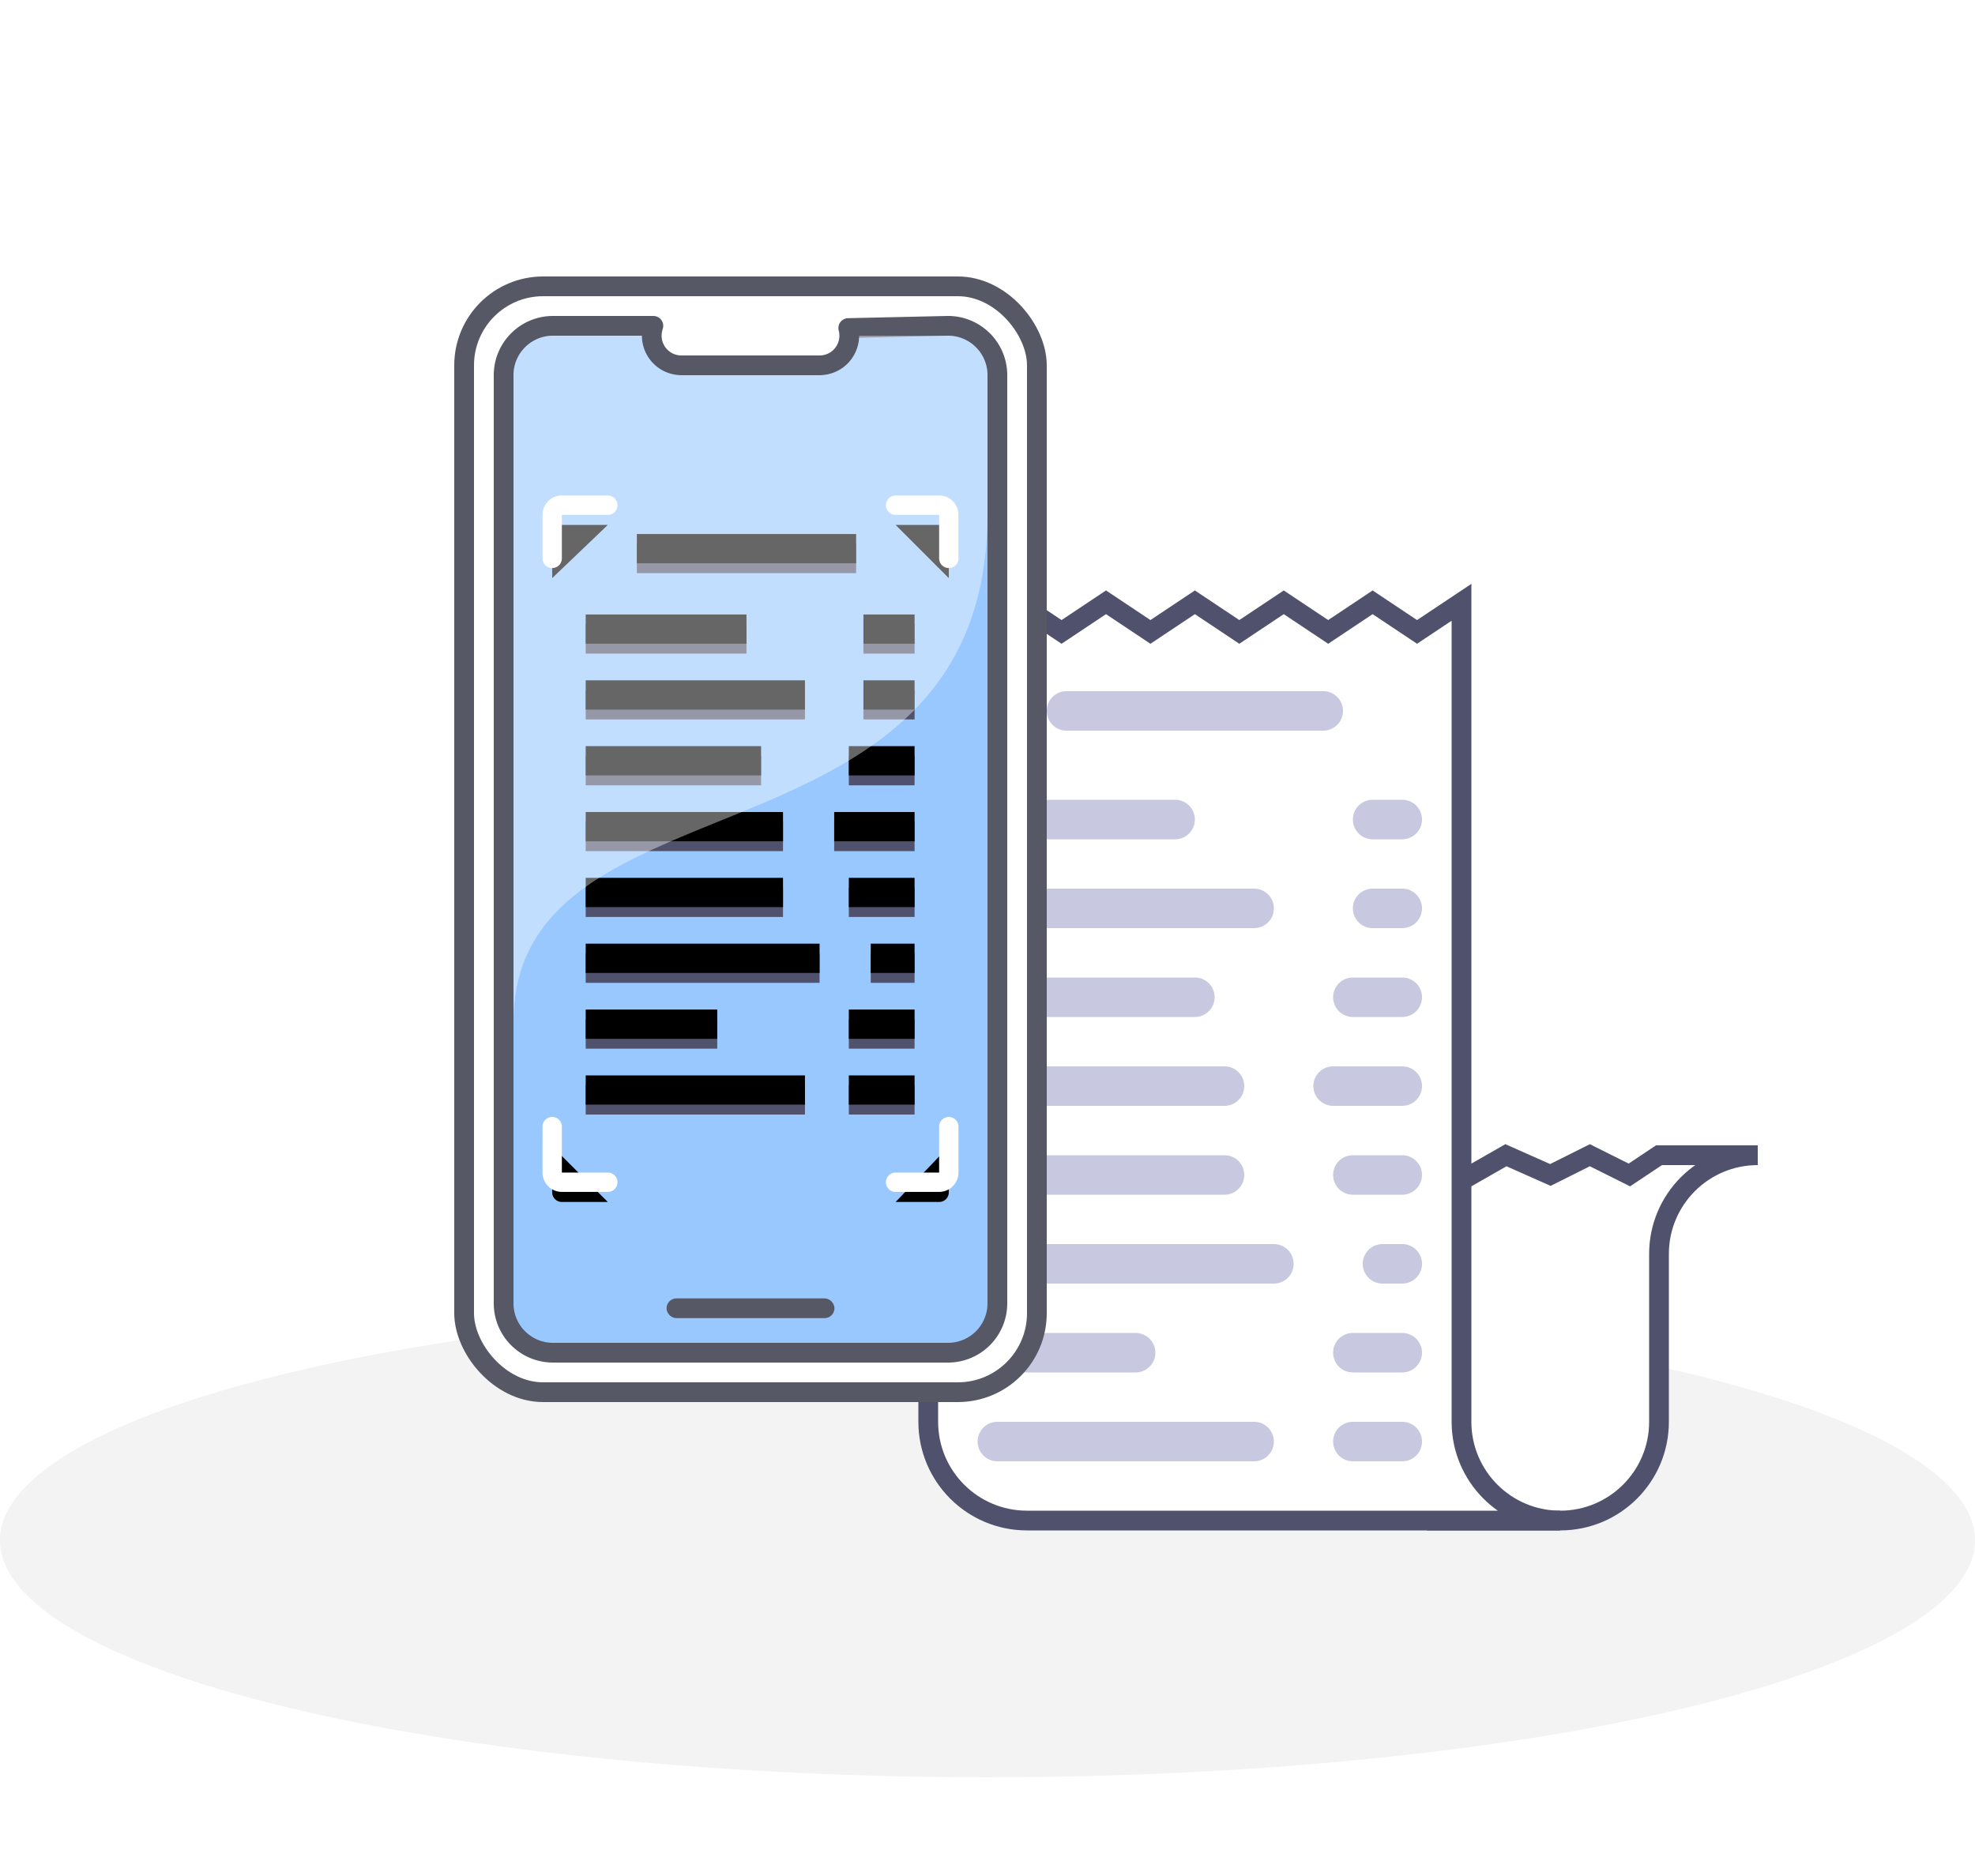 <svg width="200" height="190" viewBox="0 0 200 190" xmlns="http://www.w3.org/2000/svg" xmlns:xlink="http://www.w3.org/1999/xlink">
    <defs>
        <filter x="-37.1%" y="-19.8%" width="174.2%" height="139.7%" filterUnits="objectBoundingBox" id="8qnxg99aoa">
            <feOffset dx="4" dy="4" in="SourceAlpha" result="shadowOffsetOuter1"/>
            <feGaussianBlur stdDeviation="4" in="shadowOffsetOuter1" result="shadowBlurOuter1"/>
            <feColorMatrix values="0 0 0 0 0 0 0 0 0 0 0 0 0 0 0 0 0 0 0.25 0" in="shadowBlurOuter1" result="shadowMatrixOuter1"/>
            <feMerge>
                <feMergeNode in="shadowMatrixOuter1"/>
                <feMergeNode in="SourceGraphic"/>
            </feMerge>
        </filter>
        <filter x="-3.7%" y="-26.3%" width="107.4%" height="170.3%" filterUnits="objectBoundingBox" id="lubylaelzb">
            <feMorphology radius=".98" operator="dilate" in="SourceAlpha" result="shadowSpreadOuter1"/>
            <feOffset dy="1" in="shadowSpreadOuter1" result="shadowOffsetOuter1"/>
            <feMorphology radius="1" in="SourceAlpha" result="shadowInner"/>
            <feOffset dy="1" in="shadowInner" result="shadowInner"/>
            <feComposite in="shadowOffsetOuter1" in2="shadowInner" operator="out" result="shadowOffsetOuter1"/>
            <feColorMatrix values="0 0 0 0 0 0 0 0 0 0 0 0 0 0 0 0 0 0 0.2 0" in="shadowOffsetOuter1"/>
        </filter>
        <filter x="-27.5%" y="-27.5%" width="154.9%" height="173.5%" filterUnits="objectBoundingBox" id="d6lz615ozd">
            <feMorphology radius=".98" operator="dilate" in="SourceAlpha" result="shadowSpreadOuter1"/>
            <feOffset dy="1" in="shadowSpreadOuter1" result="shadowOffsetOuter1"/>
            <feMorphology radius="1" in="SourceAlpha" result="shadowInner"/>
            <feOffset dy="1" in="shadowInner" result="shadowInner"/>
            <feComposite in="shadowOffsetOuter1" in2="shadowInner" operator="out" result="shadowOffsetOuter1"/>
            <feColorMatrix values="0 0 0 0 0 0 0 0 0 0 0 0 0 0 0 0 0 0 0.2 0" in="shadowOffsetOuter1"/>
        </filter>
        <filter x="-26.3%" y="-27.5%" width="152.5%" height="173.5%" filterUnits="objectBoundingBox" id="vloe555spf">
            <feMorphology radius=".98" operator="dilate" in="SourceAlpha" result="shadowSpreadOuter1"/>
            <feOffset dy="1" in="shadowSpreadOuter1" result="shadowOffsetOuter1"/>
            <feMorphology radius="1" in="SourceAlpha" result="shadowInner"/>
            <feOffset dy="1" in="shadowInner" result="shadowInner"/>
            <feComposite in="shadowOffsetOuter1" in2="shadowInner" operator="out" result="shadowOffsetOuter1"/>
            <feColorMatrix values="0 0 0 0 0 0 0 0 0 0 0 0 0 0 0 0 0 0 0.2 0" in="shadowOffsetOuter1"/>
        </filter>
        <filter x="-1.5%" y="-.9%" width="103%" height="101.7%" filterUnits="objectBoundingBox" id="pjs0siz3li">
            <feOffset dy="-1" in="SourceAlpha" result="shadowOffsetInner1"/>
            <feComposite in="shadowOffsetInner1" in2="SourceAlpha" operator="arithmetic" k2="-1" k3="1" result="shadowInnerInner1"/>
            <feColorMatrix values="0 0 0 0 1 0 0 0 0 1 0 0 0 0 1 0 0 0 1 0" in="shadowInnerInner1"/>
        </filter>
        <path d="M42.158 68.327v4.653a.98.98 0 0 1-.98.98h-4.407m-29.143 0H2.975a.98.98 0 0 1-.98-.98v-4.653" id="ebrigh66dc"/>
        <path d="M36.77 5.388h4.409a.98.98 0 0 1 .98.98v4.408" id="f3uwfd9pye"/>
        <path d="M1.995 10.776V6.367a.98.98 0 0 1 .98-.98h4.653" id="cplnupve3g"/>
        <path d="M5.388 17.457H21.67v2.964H5.388zm5.18-8.15h22.205v2.963H10.569zm22.945 8.15h5.18v2.964h-5.18zM5.388 24.126h22.204v2.963H5.388zm28.125 0h5.18v2.963h-5.18zM5.388 30.794H23.15v2.964H5.388zm26.645 0h6.66v2.964h-6.66zm-26.645 6.67H25.37v2.963H5.388zm25.164 0h8.142v2.963h-8.142zM5.388 44.131H25.37v2.964H5.388zm26.645 0h6.66v2.964h-6.66zM5.388 50.8h23.684v2.964H5.388zm28.865 0h4.44v2.964h-4.44zM5.388 57.469H18.71v2.964H5.388zm26.645 0h6.66v2.964h-6.66zM5.388 64.14h22.204v2.963H5.388zm26.645 0h6.66v2.963h-6.66z" id="b0rk5k8meh"/>
    </defs>
    <g fill="none" fill-rule="evenodd">
        <ellipse cx="100" cy="136" rx="100" ry="24" transform="translate(0 20)" fill="#000" fill-opacity=".05"/>
        <path d="M145.5 127v-10l3.5 2 3.5-2 4.5 2 4-2 4 2 3-2h10c-5.523 0-10 4.477-10 10v17c0 5.523-4.477 10-10 10h-12.5v-27z" stroke="#50526D" stroke-width="2" fill="#FFF"/>
        <path d="m94 61 4.5 3 4.5-3 4.5 3 4.5-3 4.5 3 4.5-3 4.5 3 4.5-3 4.5 3 4.5-3 4.5 3 4.5-3v83c0 5.523 4.477 10 10 10h-54c-5.523 0-10-4.477-10-10V61z" stroke="#50526D" stroke-width="2" fill="#FFF"/>
        <path d="M101 81h18a2 2 0 1 1 0 4h-18a2 2 0 1 1 0-4zm7-11h26a2 2 0 1 1 0 4h-26a2 2 0 1 1 0-4zm31 11h3a2 2 0 1 1 0 4h-3a2 2 0 1 1 0-4zm-38 9h26a2 2 0 1 1 0 4h-26a2 2 0 1 1 0-4zm38 0h3a2 2 0 1 1 0 4h-3a2 2 0 1 1 0-4zm-38 9h20a2 2 0 1 1 0 4h-20a2 2 0 1 1 0-4zm36 0h5a2 2 0 1 1 0 4h-5a2 2 0 1 1 0-4zm-36 9h23a2 2 0 1 1 0 4h-23a2 2 0 1 1 0-4zm34 0h7a2 2 0 1 1 0 4h-7a2 2 0 1 1 0-4zm-34 9h23a2 2 0 1 1 0 4h-23a2 2 0 1 1 0-4zm36 0h5a2 2 0 1 1 0 4h-5a2 2 0 1 1 0-4zm-36 9h28a2 2 0 1 1 0 4h-28a2 2 0 1 1 0-4zm39 0h2a2 2 0 1 1 0 4h-2a2 2 0 1 1 0-4zm-39 9h14a2 2 0 1 1 0 4h-14a2 2 0 1 1 0-4zm36 0h5a2 2 0 1 1 0 4h-5a2 2 0 1 1 0-4zm-36 9h26a2 2 0 1 1 0 4h-26a2 2 0 1 1 0-4zm36 0h5a2 2 0 1 1 0 4h-5a2 2 0 1 1 0-4z" fill="#9194C4" opacity=".498"/>
        <g filter="url(#8qnxg99aoa)" transform="translate(41 23)">
            <rect width="58" height="112" rx="8" transform="translate(2 2)" fill="#FFF" stroke="#575866" stroke-width="2"/>
            <path d="M21.162 6c-.393 1.21-.038 2.366.717 3.121A2.99 2.99 0 0 0 24 10h14a2.99 2.99 0 0 0 2.067-.826 3.01 3.01 0 0 0 .835-2.95L50.988 6a4.984 4.984 0 0 1 3.548 1.464A4.984 4.984 0 0 1 56 11v94c0 1.38-.56 2.63-1.464 3.536A4.984 4.984 0 0 1 51 110H11c-1.38 0-2.63-.56-3.536-1.464A4.984 4.984 0 0 1 6 105V11c0-1.38.56-2.63 1.464-3.536A4.984 4.984 0 0 1 11 6z" stroke="#575866" stroke-width="2" fill="#99C8FF" stroke-linejoin="round"/>
            <g stroke-linecap="round" stroke-linejoin="round" transform="translate(8.923 18.776)">
                <use fill="#000" filter="url(#lubylaelzb)" xlink:href="#ebrigh66dc"/>
                <use stroke="#FFF" stroke-width="1.959" xlink:href="#ebrigh66dc"/>
            </g>
            <g stroke-linecap="round" stroke-linejoin="round" transform="translate(8.923 18.776)">
                <use fill="#000" filter="url(#d6lz615ozd)" xlink:href="#f3uwfd9pye"/>
                <use stroke="#FFF" stroke-width="1.959" xlink:href="#f3uwfd9pye"/>
            </g>
            <g stroke-linecap="round" stroke-linejoin="round" transform="translate(8.923 18.776)">
                <use fill="#000" filter="url(#vloe555spf)" xlink:href="#cplnupve3g"/>
                <use stroke="#FFF" stroke-width="1.959" xlink:href="#cplnupve3g"/>
            </g>
            <g transform="translate(8.923 18.776)">
                <use fill="#50526D" xlink:href="#b0rk5k8meh"/>
                <use fill="#000" filter="url(#pjs0siz3li)" xlink:href="#b0rk5k8meh"/>
            </g>
            <path d="M11 7h9a4 4 0 0 0 4 4h14a4 4 0 0 0 4-4h9a4 4 0 0 1 4 4v14C55 62 7 50.5 7 76.5V11a4 4 0 0 1 4-4z" fill-opacity=".4" fill="#FFF"/>
            <rect stroke="#575866" x="23" y="105" width="16" height="1" rx=".5"/>
        </g>
    </g>
</svg>
